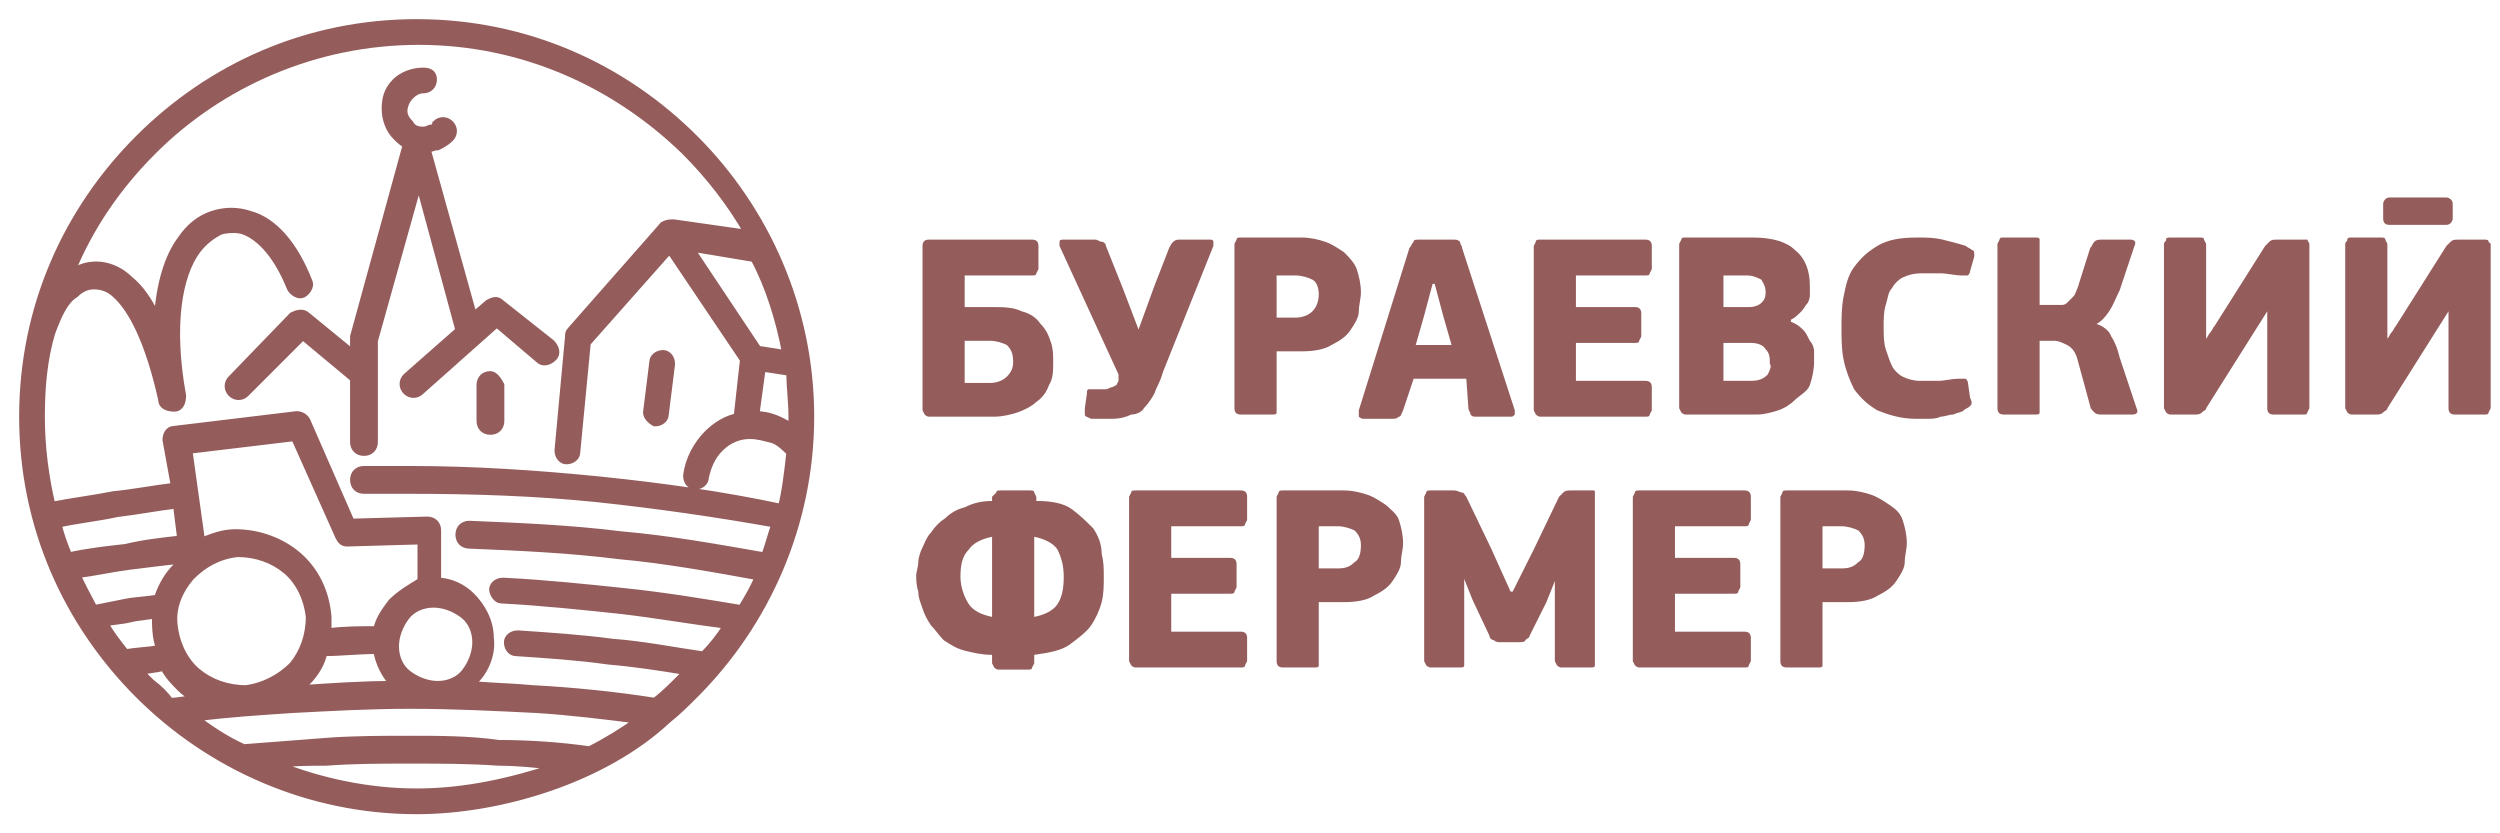 <?xml version="1.0" encoding="UTF-8"?> <svg xmlns="http://www.w3.org/2000/svg" width="111" height="37" viewBox="0 0 111 37" fill="none"> <path d="M22.243 13.447C22.056 13.259 21.869 13.353 21.682 13.447L21.027 14.008L18.968 6.615C19.155 6.615 19.249 6.521 19.436 6.521C19.623 6.428 19.81 6.334 19.997 6.147C20.184 5.96 20.184 5.679 19.997 5.492C19.81 5.305 19.529 5.305 19.342 5.492C19.342 5.586 19.249 5.679 19.155 5.679C19.061 5.679 18.968 5.773 18.781 5.773C18.5 5.773 18.313 5.679 18.219 5.492C18.032 5.305 17.939 5.118 17.939 4.93C17.939 4.743 18.032 4.463 18.219 4.275C18.406 4.088 18.594 3.995 18.781 3.995C19.061 3.995 19.249 3.807 19.249 3.527C19.249 3.246 19.061 3.152 18.781 3.152C18.313 3.152 17.845 3.34 17.564 3.62C17.19 3.995 17.096 4.369 17.096 4.837C17.096 5.305 17.283 5.773 17.564 6.053C17.751 6.241 17.845 6.334 18.032 6.428L15.693 14.944V15.037V15.693L13.634 14.008C13.447 13.821 13.166 13.914 12.979 14.008L10.265 16.816C10.078 17.003 10.078 17.283 10.265 17.471C10.452 17.658 10.733 17.658 10.92 17.471L13.447 14.944L15.693 16.816V19.623C15.693 19.904 15.88 20.091 16.16 20.091C16.441 20.091 16.628 19.904 16.628 19.623C16.628 18.126 16.628 16.628 16.628 15.131L18.594 8.112L20.372 14.663L18.032 16.722C17.845 16.909 17.845 17.19 18.032 17.377C18.219 17.564 18.5 17.564 18.687 17.377L22.056 14.382L23.928 15.973C24.115 16.16 24.396 16.067 24.583 15.88C24.77 15.693 24.677 15.412 24.489 15.225L22.243 13.447Z" fill="#955C5C" stroke="#955C5C" stroke-width="0.3"></path> <path d="M29.075 18.781C29.356 18.781 29.543 18.594 29.543 18.406L29.823 16.16C29.823 15.88 29.636 15.693 29.449 15.693C29.168 15.693 28.981 15.88 28.981 16.067L28.701 18.313C28.701 18.5 28.888 18.687 29.075 18.781Z" fill="#955C5C" stroke="#955C5C" stroke-width="0.3"></path> <path d="M21.775 16.628C21.495 16.628 21.308 16.816 21.308 17.096V18.687C21.308 18.968 21.495 19.155 21.775 19.155C22.056 19.155 22.243 18.968 22.243 18.687V17.096C22.15 16.909 21.963 16.628 21.775 16.628Z" fill="#955C5C" stroke="#955C5C" stroke-width="0.3"></path> <path d="M18.5 1C13.634 1 9.329 2.965 6.147 6.147C2.965 9.329 1 13.634 1 18.5C1 23.366 2.965 27.671 6.147 30.853C9.329 34.035 13.727 36 18.5 36C22.243 36 26.829 34.596 29.636 31.976C30.104 31.602 30.479 31.227 30.853 30.853C34.035 27.671 36 23.273 36 18.5C36 13.727 34.035 9.329 30.853 6.147C27.671 2.965 23.366 1 18.5 1ZM2.591 23.273C3.433 23.086 4.369 22.992 5.211 22.805C6.053 22.711 6.989 22.524 7.832 22.43L8.019 23.928C7.176 24.021 6.334 24.115 5.586 24.302C4.743 24.396 3.901 24.489 3.059 24.677C2.872 24.209 2.684 23.741 2.591 23.273ZM17.377 26.735C17.096 27.11 16.816 27.484 16.722 27.952C15.973 27.952 15.318 27.952 14.569 28.046C14.569 27.858 14.569 27.671 14.569 27.39C14.476 26.267 14.008 25.332 13.259 24.677C12.511 24.021 11.481 23.647 10.452 23.647C9.89 23.647 9.422 23.834 8.955 24.021L8.393 19.997L13.072 19.436L15.037 23.834C15.131 24.021 15.225 24.115 15.412 24.115L18.687 24.021V25.799C18.219 26.08 17.751 26.361 17.377 26.735ZM19.249 26.829C19.717 26.829 20.184 27.016 20.559 27.297C20.933 27.578 21.12 28.046 21.12 28.513C21.12 28.981 20.933 29.449 20.652 29.823C20.372 30.198 19.904 30.385 19.436 30.385C18.968 30.385 18.5 30.198 18.126 29.917C17.751 29.636 17.564 29.168 17.564 28.701C17.564 28.233 17.751 27.765 18.032 27.39C18.313 27.016 18.781 26.829 19.249 26.829ZM17.471 30.385C16.067 30.385 14.757 30.479 13.353 30.572C13.447 30.479 13.54 30.385 13.634 30.291C14.008 29.917 14.289 29.449 14.382 28.981C15.131 28.981 15.88 28.888 16.722 28.888C16.816 29.449 17.096 30.011 17.471 30.385ZM8.487 25.612C9.048 25.051 9.703 24.677 10.546 24.583C11.388 24.583 12.136 24.864 12.698 25.332C13.259 25.799 13.634 26.548 13.727 27.39C13.727 28.233 13.447 28.981 12.979 29.543C12.417 30.104 11.668 30.479 10.92 30.572C10.078 30.572 9.329 30.291 8.767 29.823C8.206 29.356 7.832 28.607 7.738 27.765C7.644 27.016 7.925 26.267 8.487 25.612ZM3.433 25.519C4.182 25.425 5.024 25.238 5.773 25.144C6.521 25.051 7.27 24.957 8.112 24.864C8.019 24.957 7.925 25.051 7.832 25.144C7.457 25.519 7.176 25.987 6.989 26.548C6.521 26.642 6.053 26.642 5.586 26.735C5.118 26.829 4.65 26.922 4.182 27.016C3.901 26.454 3.62 25.987 3.433 25.519ZM5.586 28.981C5.211 28.513 4.93 28.139 4.65 27.671C5.024 27.578 5.398 27.578 5.773 27.484C6.147 27.39 6.521 27.39 6.896 27.297C6.896 27.765 6.896 28.326 7.083 28.794C6.521 28.888 6.053 28.888 5.586 28.981ZM6.709 30.291C6.521 30.104 6.428 30.011 6.241 29.823C6.615 29.73 6.896 29.73 7.27 29.636C7.457 30.011 7.738 30.291 8.019 30.572C8.206 30.759 8.393 30.853 8.58 31.04C8.206 31.04 7.925 31.134 7.551 31.134C7.364 30.853 7.083 30.572 6.709 30.291ZM18.5 35.158C16.348 35.158 14.195 34.69 12.323 33.941C13.072 33.848 13.727 33.848 14.476 33.848C15.693 33.754 16.909 33.754 18.219 33.754C19.529 33.754 20.84 33.754 22.15 33.848C22.992 33.848 23.834 33.941 24.677 34.035C22.711 34.69 20.652 35.158 18.5 35.158ZM26.174 33.286C24.864 33.099 23.46 33.005 22.15 33.005C20.84 32.818 19.436 32.818 18.219 32.818C17.003 32.818 15.693 32.818 14.476 32.912C13.259 33.005 12.043 33.099 10.826 33.193C9.984 32.818 9.329 32.35 8.674 31.882C10.078 31.695 11.575 31.602 12.979 31.508C14.757 31.414 16.441 31.321 18.219 31.321C20.091 31.321 21.963 31.414 23.834 31.508C25.332 31.602 26.829 31.789 28.326 31.976C27.671 32.444 26.922 32.912 26.174 33.286ZM35.158 18.5C35.158 18.687 35.158 18.781 35.158 18.968C35.064 18.874 34.877 18.781 34.69 18.687C34.316 18.5 33.941 18.406 33.567 18.406L33.848 16.348L35.064 16.535C35.064 17.19 35.158 17.845 35.158 18.5ZM34.877 15.693L33.66 15.505L30.666 11.013L33.473 11.481C34.128 12.698 34.596 14.195 34.877 15.693ZM29.917 9.89C29.73 9.89 29.636 9.89 29.449 9.984L25.332 14.663C25.238 14.757 25.238 14.85 25.238 14.944L24.77 19.997C24.77 20.278 24.957 20.465 25.144 20.465C25.425 20.465 25.612 20.278 25.612 20.091L26.08 15.225L29.73 11.107L33.005 15.973L32.725 18.5C32.257 18.594 31.789 18.874 31.414 19.249C30.947 19.717 30.572 20.372 30.479 21.12C30.479 21.401 30.666 21.588 30.853 21.588C31.134 21.588 31.321 21.401 31.321 21.214C31.414 20.746 31.602 20.278 31.976 19.904C32.35 19.529 32.818 19.342 33.286 19.342C33.66 19.342 33.941 19.436 34.316 19.529C34.596 19.623 34.877 19.904 35.064 20.091C34.971 20.933 34.877 21.775 34.69 22.524C32.069 21.963 29.356 21.588 26.642 21.308C23.834 21.027 21.027 20.84 18.219 20.84C17.939 20.84 17.658 20.84 17.19 20.84C16.816 20.84 16.535 20.84 16.16 20.84C15.88 20.84 15.693 21.027 15.693 21.308C15.693 21.588 15.88 21.775 16.16 21.775C16.535 21.775 16.816 21.775 17.19 21.775C17.471 21.775 17.751 21.775 18.219 21.775C21.027 21.775 23.834 21.869 26.548 22.15C29.168 22.43 31.789 22.805 34.409 23.273C34.222 23.741 34.128 24.209 33.941 24.677C31.789 24.302 29.73 23.928 27.578 23.741C25.332 23.46 23.086 23.366 20.84 23.273C20.559 23.273 20.372 23.46 20.372 23.741C20.372 24.021 20.559 24.209 20.84 24.209C23.086 24.302 25.238 24.396 27.484 24.677C29.543 24.864 31.602 25.238 33.66 25.612C33.473 26.08 33.193 26.548 32.912 27.016C31.227 26.735 29.543 26.454 27.765 26.267C25.987 26.08 24.209 25.893 22.337 25.799C22.056 25.799 21.869 25.987 21.869 26.174C21.869 26.361 22.056 26.642 22.243 26.642C24.021 26.735 25.799 26.922 27.578 27.11C29.168 27.297 30.759 27.578 32.257 27.765C31.976 28.233 31.602 28.701 31.227 29.075C29.917 28.888 28.513 28.607 27.203 28.513C25.799 28.326 24.396 28.233 22.992 28.139C22.711 28.139 22.524 28.326 22.524 28.513C22.524 28.794 22.711 28.981 22.898 28.981C24.302 29.075 25.706 29.168 27.016 29.356C28.139 29.449 29.356 29.636 30.479 29.823C30.385 29.917 30.198 30.104 30.104 30.198C29.823 30.479 29.449 30.853 29.075 31.134C27.297 30.853 25.425 30.666 23.647 30.572C22.711 30.479 21.869 30.479 20.933 30.385L21.12 30.198C21.588 29.73 21.869 28.981 21.775 28.326C21.775 27.578 21.401 26.922 20.933 26.454C20.559 26.08 19.997 25.799 19.436 25.799V23.553C19.436 23.273 19.249 23.086 18.968 23.086L15.599 23.179L13.634 18.687C13.54 18.5 13.353 18.406 13.166 18.406L7.738 19.061C7.457 19.061 7.364 19.342 7.364 19.529L7.738 21.588C6.896 21.682 5.96 21.869 5.024 21.963C4.088 22.15 3.246 22.243 2.31 22.43C2.029 21.214 1.842 19.904 1.842 18.5C1.842 17.283 1.936 15.973 2.31 14.757C2.591 14.008 2.872 13.353 3.34 13.072C3.62 12.791 3.901 12.698 4.182 12.698C4.463 12.698 4.837 12.791 5.118 13.072C5.866 13.727 6.615 15.225 7.176 17.751C7.176 18.032 7.457 18.126 7.738 18.126C8.019 18.126 8.112 17.845 8.112 17.564C7.551 14.476 7.925 12.23 8.767 11.107C9.048 10.733 9.422 10.452 9.797 10.265C10.171 10.171 10.546 10.171 10.826 10.265C11.575 10.546 12.323 11.388 12.885 12.791C12.979 12.979 13.259 13.166 13.447 13.072C13.634 12.979 13.821 12.698 13.727 12.511C13.072 10.826 12.136 9.797 11.107 9.516C10.546 9.329 9.984 9.329 9.422 9.516C8.861 9.703 8.393 10.078 8.019 10.639C7.457 11.388 7.083 12.604 6.989 14.102C6.615 13.353 6.241 12.791 5.773 12.417C5.305 11.949 4.743 11.762 4.275 11.762C3.901 11.762 3.527 11.856 3.152 12.136C3.995 10.078 5.211 8.299 6.802 6.709C9.797 3.714 14.008 1.842 18.594 1.842C23.179 1.842 27.297 3.714 30.385 6.709C31.508 7.832 32.444 9.048 33.193 10.358L29.917 9.89Z" fill="#955C5C" stroke="#955C5C" stroke-width="0.3"></path> <path d="M106.094 9.984H108.62C108.808 9.984 108.901 9.797 108.901 9.703V9.048C108.901 8.861 108.714 8.767 108.62 8.767H106.094C105.906 8.767 105.813 8.955 105.813 9.048V9.703C105.813 9.89 105.906 9.984 106.094 9.984Z" fill="#955C5C"></path> <path d="M41.241 18.5H44.142C44.516 18.5 44.89 18.406 45.171 18.313C45.452 18.219 45.826 18.032 46.013 17.845C46.294 17.658 46.481 17.377 46.575 17.096C46.762 16.816 46.762 16.441 46.762 16.067C46.762 15.786 46.762 15.505 46.669 15.225C46.575 14.944 46.481 14.663 46.2 14.382C46.013 14.102 45.733 13.914 45.358 13.821C44.984 13.634 44.516 13.634 44.048 13.634H42.832V12.23H45.826C45.92 12.23 46.013 12.23 46.013 12.136L46.107 11.949V10.92C46.107 10.733 46.013 10.639 45.826 10.639H41.241C41.053 10.639 40.96 10.733 40.96 10.92V18.219L41.053 18.406C41.053 18.406 41.147 18.5 41.241 18.5ZM42.832 15.131H43.955C44.235 15.131 44.516 15.225 44.703 15.318C44.89 15.505 44.984 15.693 44.984 16.067C44.984 16.348 44.89 16.535 44.703 16.722C44.516 16.909 44.235 17.003 43.955 17.003H42.832V15.131Z" fill="#955C5C"></path> <path d="M68.38 18.5H73.059C73.152 18.5 73.246 18.5 73.246 18.406L73.34 18.219V17.19C73.34 17.003 73.246 16.909 73.059 16.909H69.971V15.225H72.591C72.684 15.225 72.778 15.225 72.778 15.131L72.872 14.944V13.914C72.872 13.727 72.778 13.634 72.591 13.634H69.971V12.23H73.059C73.152 12.23 73.246 12.23 73.246 12.136L73.34 11.949V10.92C73.34 10.733 73.246 10.639 73.059 10.639H68.38C68.286 10.639 68.192 10.639 68.192 10.733L68.099 10.92V18.219L68.192 18.406C68.192 18.406 68.286 18.5 68.38 18.5Z" fill="#955C5C"></path> <path d="M77.457 28.046H74.369V26.361H76.989C77.083 26.361 77.177 26.361 77.177 26.267L77.27 26.08V25.051C77.27 24.864 77.177 24.77 76.989 24.77H74.369V23.366H77.457C77.551 23.366 77.644 23.366 77.644 23.273L77.738 23.086V22.056C77.738 21.869 77.644 21.775 77.457 21.775H72.778C72.684 21.775 72.591 21.775 72.591 21.869L72.497 22.056V29.356L72.591 29.543C72.591 29.543 72.684 29.636 72.778 29.636H77.457C77.551 29.636 77.644 29.636 77.644 29.543L77.738 29.356V28.326C77.738 28.139 77.644 28.046 77.457 28.046Z" fill="#955C5C"></path> <path d="M80.358 17.096C80.452 16.816 80.545 16.441 80.545 16.067C80.545 15.973 80.545 15.786 80.545 15.599C80.545 15.412 80.452 15.225 80.358 15.131C80.265 14.944 80.171 14.757 80.078 14.663C79.984 14.569 79.797 14.382 79.516 14.289V14.195C79.703 14.102 79.797 14.008 79.984 13.821C80.078 13.727 80.171 13.54 80.265 13.447C80.358 13.259 80.358 13.166 80.358 13.072C80.358 12.979 80.358 12.791 80.358 12.698C80.358 12.043 80.171 11.481 79.703 11.107C79.329 10.733 78.674 10.546 77.832 10.546H74.837C74.743 10.546 74.65 10.546 74.65 10.639L74.556 10.826V18.126L74.65 18.313C74.65 18.313 74.743 18.406 74.837 18.406H78.019C78.299 18.406 78.674 18.313 78.954 18.219C79.235 18.126 79.516 17.939 79.703 17.751C79.89 17.564 80.265 17.377 80.358 17.096ZM76.521 12.23H77.551C77.832 12.23 78.019 12.323 78.206 12.417C78.299 12.604 78.393 12.698 78.393 12.979C78.393 13.259 78.299 13.353 78.206 13.447C78.112 13.54 77.925 13.634 77.644 13.634H76.521V12.23ZM78.487 16.628C78.299 16.816 78.112 16.909 77.738 16.909H76.521V15.225H77.738C78.019 15.225 78.299 15.318 78.393 15.505C78.58 15.693 78.58 15.88 78.58 16.16C78.674 16.254 78.58 16.441 78.487 16.628Z" fill="#955C5C"></path> <path d="M87.377 17.003C87.377 16.909 87.283 16.816 87.283 16.816C87.19 16.816 87.096 16.816 87.003 16.816C86.628 16.816 86.348 16.909 86.067 16.909C85.786 16.909 85.505 16.909 85.225 16.909C84.944 16.909 84.663 16.816 84.476 16.722C84.289 16.628 84.102 16.441 84.008 16.254C83.914 16.067 83.821 15.786 83.727 15.505C83.634 15.225 83.634 14.85 83.634 14.476C83.634 14.195 83.634 13.821 83.727 13.54C83.821 13.259 83.821 12.979 84.008 12.791C84.102 12.604 84.289 12.417 84.476 12.323C84.663 12.23 84.944 12.136 85.318 12.136C85.599 12.136 85.88 12.136 86.16 12.136C86.441 12.136 86.816 12.23 87.096 12.23C87.283 12.23 87.377 12.23 87.377 12.23C87.377 12.23 87.471 12.136 87.471 12.043L87.658 11.388C87.658 11.201 87.658 11.107 87.564 11.107C87.471 11.013 87.377 11.013 87.283 10.92C87.003 10.826 86.628 10.733 86.254 10.639C85.88 10.546 85.505 10.546 85.131 10.546C84.382 10.546 83.821 10.639 83.353 10.92C82.885 11.201 82.604 11.481 82.323 11.856C82.043 12.23 81.949 12.698 81.856 13.166C81.762 13.634 81.762 14.102 81.762 14.569C81.762 15.037 81.762 15.505 81.856 15.973C81.949 16.441 82.136 16.909 82.323 17.283C82.604 17.658 82.885 17.939 83.353 18.219C83.821 18.406 84.382 18.594 85.037 18.594C85.225 18.594 85.412 18.594 85.599 18.594C85.786 18.594 85.973 18.594 86.16 18.5C86.348 18.5 86.535 18.406 86.722 18.406C86.909 18.313 87.096 18.313 87.19 18.219C87.283 18.126 87.377 18.126 87.471 18.032C87.564 17.939 87.564 17.845 87.471 17.658L87.377 17.003Z" fill="#955C5C"></path> <path d="M83.914 22.43C83.634 22.243 83.353 22.056 83.072 21.963C82.791 21.869 82.417 21.775 82.043 21.775H79.329C79.235 21.775 79.142 21.775 79.142 21.869L79.048 22.056V29.356C79.048 29.543 79.142 29.636 79.329 29.636H80.733C80.826 29.636 80.92 29.636 80.92 29.543V29.356V26.735H82.043C82.604 26.735 83.072 26.642 83.353 26.455C83.727 26.267 84.008 26.08 84.195 25.799C84.382 25.519 84.57 25.238 84.57 24.957C84.57 24.677 84.663 24.396 84.663 24.115C84.663 23.741 84.57 23.366 84.476 23.086C84.382 22.805 84.195 22.618 83.914 22.43ZM82.511 24.957C82.323 25.144 82.136 25.238 81.762 25.238H80.92V23.366H81.762C82.043 23.366 82.323 23.46 82.511 23.553C82.698 23.741 82.791 23.928 82.791 24.209C82.791 24.583 82.698 24.864 82.511 24.957Z" fill="#955C5C"></path> <path d="M110.492 10.733C110.492 10.639 110.398 10.639 110.305 10.639H109.182C108.995 10.639 108.901 10.639 108.808 10.733L108.62 10.92L106.374 14.476C106.281 14.569 106.281 14.663 106.187 14.757C106.094 14.85 106.094 14.944 106 15.037V10.826L105.906 10.639C105.906 10.546 105.813 10.546 105.719 10.546H104.409C104.316 10.546 104.222 10.546 104.222 10.639C104.222 10.733 104.128 10.733 104.128 10.826V18.126L104.222 18.313C104.222 18.313 104.316 18.406 104.409 18.406H105.439C105.626 18.406 105.719 18.406 105.813 18.313C105.906 18.219 106 18.219 106 18.126L108.714 13.821V18.126C108.714 18.313 108.808 18.406 108.995 18.406H110.305C110.398 18.406 110.492 18.406 110.492 18.313L110.586 18.126V10.826L110.492 10.733Z" fill="#955C5C"></path> <path d="M102.257 10.639H101.134C100.947 10.639 100.853 10.639 100.759 10.733L100.572 10.92L98.326 14.476C98.233 14.569 98.233 14.663 98.139 14.757C98.045 14.85 98.045 14.944 97.952 15.037V10.826L97.858 10.639C97.858 10.546 97.765 10.546 97.671 10.546H96.361C96.267 10.546 96.174 10.546 96.174 10.639C96.174 10.733 96.08 10.733 96.08 10.826V18.126L96.174 18.313C96.174 18.313 96.267 18.406 96.361 18.406H97.39C97.578 18.406 97.671 18.406 97.765 18.313C97.858 18.219 97.952 18.219 97.952 18.126L100.666 13.821V18.126C100.666 18.313 100.759 18.406 100.947 18.406H102.257C102.35 18.406 102.444 18.406 102.444 18.313L102.537 18.126V10.826L102.444 10.639C102.444 10.639 102.35 10.639 102.257 10.639Z" fill="#955C5C"></path> <path d="M48.54 23.46C48.259 23.179 47.979 22.898 47.604 22.618C47.23 22.337 46.668 22.243 46.013 22.243V22.056L45.92 21.869C45.92 21.775 45.826 21.775 45.733 21.775H44.422C44.329 21.775 44.235 21.775 44.235 21.869L44.048 22.056V22.243C43.58 22.243 43.206 22.337 42.831 22.524C42.457 22.618 42.176 22.805 41.989 22.992C41.709 23.179 41.521 23.366 41.334 23.647C41.147 23.834 41.053 24.115 40.96 24.302C40.866 24.489 40.773 24.77 40.773 24.957C40.773 25.144 40.679 25.425 40.679 25.519C40.679 25.706 40.679 25.987 40.773 26.267C40.773 26.548 40.866 26.735 40.96 27.016C41.053 27.297 41.147 27.484 41.334 27.765C41.521 27.952 41.709 28.233 41.896 28.42C42.176 28.607 42.457 28.794 42.831 28.888C43.206 28.981 43.58 29.075 44.048 29.075V29.449L44.142 29.636C44.142 29.636 44.235 29.73 44.329 29.73H45.639C45.733 29.73 45.826 29.73 45.826 29.636L45.92 29.449V29.075C46.575 28.981 47.136 28.888 47.511 28.607C47.885 28.326 48.259 28.046 48.447 27.765C48.634 27.484 48.821 27.11 48.914 26.735C49.008 26.361 49.008 25.987 49.008 25.612C49.008 25.238 49.008 24.957 48.914 24.583C48.914 24.115 48.727 23.741 48.54 23.46ZM44.048 27.39C43.58 27.297 43.206 27.11 43.019 26.829C42.831 26.548 42.644 26.08 42.644 25.612C42.644 25.051 42.738 24.677 43.019 24.396C43.206 24.115 43.58 23.928 44.048 23.834V27.39ZM46.949 26.829C46.762 27.11 46.388 27.297 45.92 27.39V23.834C46.388 23.928 46.762 24.115 46.949 24.396C47.136 24.77 47.23 25.144 47.23 25.612C47.23 26.174 47.136 26.548 46.949 26.829Z" fill="#955C5C"></path> <path d="M93.741 14.944C93.647 14.663 93.366 14.476 93.085 14.382C93.273 14.289 93.46 14.102 93.647 13.821C93.834 13.54 93.928 13.259 94.115 12.885L94.77 10.92C94.864 10.733 94.77 10.639 94.583 10.639H93.366C93.179 10.639 93.085 10.639 92.992 10.733C92.898 10.826 92.898 10.92 92.805 11.013L92.243 12.791C92.15 12.979 92.15 13.072 92.056 13.166C91.963 13.259 91.869 13.353 91.775 13.447C91.682 13.54 91.588 13.54 91.495 13.54C91.401 13.54 91.308 13.54 91.214 13.54H90.559V10.826V10.639C90.559 10.546 90.465 10.546 90.372 10.546H88.968C88.874 10.546 88.781 10.546 88.781 10.639L88.687 10.826V18.126C88.687 18.313 88.781 18.406 88.968 18.406H90.372C90.465 18.406 90.559 18.406 90.559 18.313V18.126V15.131H91.214C91.401 15.131 91.588 15.225 91.775 15.318C91.963 15.412 92.15 15.599 92.243 15.973L92.805 18.032C92.805 18.126 92.898 18.219 92.992 18.313C93.085 18.406 93.179 18.406 93.366 18.406H94.676C94.864 18.406 94.957 18.313 94.864 18.126L94.115 15.88C94.021 15.505 93.928 15.225 93.741 14.944Z" fill="#955C5C"></path> <path d="M70.719 21.775H69.783C69.596 21.775 69.503 21.775 69.409 21.869C69.316 21.963 69.316 21.963 69.222 22.056L68.099 24.396L67.163 26.267H67.07L66.227 24.396L65.104 22.056C65.011 21.963 65.011 21.869 64.917 21.869C64.823 21.869 64.73 21.775 64.543 21.775H63.513C63.42 21.775 63.326 21.775 63.326 21.869L63.233 22.056V29.356L63.326 29.543C63.326 29.543 63.42 29.636 63.513 29.636H64.823C64.917 29.636 65.011 29.636 65.011 29.543V29.356V25.706L65.385 26.642L66.134 28.233C66.134 28.326 66.227 28.42 66.321 28.42C66.414 28.513 66.508 28.513 66.602 28.513H67.444C67.537 28.513 67.725 28.513 67.725 28.42C67.818 28.326 67.912 28.326 67.912 28.233L68.66 26.735L69.035 25.799V29.356L69.128 29.543C69.128 29.543 69.222 29.636 69.316 29.636H70.626C70.719 29.636 70.813 29.636 70.813 29.543V29.356V22.056V21.869C70.813 21.775 70.813 21.775 70.719 21.775Z" fill="#955C5C"></path> <path d="M56.682 15.599H57.805C58.366 15.599 58.834 15.505 59.115 15.318C59.489 15.131 59.77 14.944 59.957 14.663C60.144 14.382 60.332 14.102 60.332 13.821C60.332 13.54 60.425 13.259 60.425 12.979C60.425 12.604 60.332 12.23 60.238 11.949C60.144 11.668 59.864 11.388 59.676 11.201C59.396 11.013 59.115 10.826 58.834 10.733C58.553 10.639 58.179 10.546 57.805 10.546H55.091C54.997 10.546 54.904 10.546 54.904 10.639L54.81 10.826V18.126C54.81 18.313 54.904 18.406 55.091 18.406H56.495C56.588 18.406 56.682 18.406 56.682 18.313V18.126V15.599ZM56.682 12.23H57.524C57.805 12.23 58.086 12.323 58.273 12.417C58.46 12.511 58.553 12.791 58.553 13.072C58.553 13.353 58.46 13.634 58.273 13.821C58.086 14.008 57.805 14.102 57.524 14.102H56.682V12.23Z" fill="#955C5C"></path> <path d="M50.786 18.126C50.973 17.939 51.16 17.658 51.254 17.471C51.348 17.19 51.535 16.909 51.628 16.535L53.874 10.92V10.733C53.874 10.639 53.781 10.639 53.687 10.639H52.377C52.283 10.639 52.19 10.639 52.096 10.733C52.003 10.826 52.003 10.826 51.909 11.013L51.254 12.698L50.505 14.757H50.599L49.85 12.791L49.102 10.92C49.102 10.826 49.008 10.733 48.914 10.733C48.821 10.733 48.727 10.639 48.634 10.639H47.23C47.136 10.639 47.043 10.639 47.043 10.733V10.92L49.663 16.628V16.909L49.57 17.096L49.382 17.19C49.289 17.19 49.195 17.283 49.102 17.283C49.008 17.283 48.821 17.283 48.634 17.283C48.447 17.283 48.353 17.283 48.353 17.283C48.259 17.283 48.259 17.377 48.259 17.471L48.166 18.126C48.166 18.313 48.166 18.406 48.166 18.406C48.166 18.5 48.259 18.5 48.447 18.594C48.54 18.594 48.54 18.594 48.634 18.594C48.727 18.594 48.821 18.594 48.914 18.594C49.008 18.594 49.102 18.594 49.195 18.594C49.289 18.594 49.382 18.594 49.382 18.594C49.757 18.594 50.038 18.5 50.225 18.406C50.412 18.406 50.693 18.313 50.786 18.126Z" fill="#955C5C"></path> <path d="M55.091 28.046H52.003V26.361H54.623C54.717 26.361 54.81 26.361 54.81 26.267L54.904 26.08V25.051C54.904 24.864 54.81 24.77 54.623 24.77H52.003V23.366H55.091C55.184 23.366 55.278 23.366 55.278 23.273L55.372 23.086V22.056C55.372 21.869 55.278 21.775 55.091 21.775H50.412C50.318 21.775 50.225 21.775 50.225 21.869L50.131 22.056V29.356L50.225 29.543C50.225 29.543 50.318 29.636 50.412 29.636H55.091C55.184 29.636 55.278 29.636 55.278 29.543L55.372 29.356V28.326C55.372 28.139 55.278 28.046 55.091 28.046Z" fill="#955C5C"></path> <path d="M65.198 18.126C65.198 18.219 65.291 18.313 65.291 18.406C65.385 18.5 65.385 18.5 65.572 18.5H67.07C67.163 18.5 67.163 18.5 67.257 18.406C67.257 18.313 67.257 18.313 67.257 18.219L64.917 11.013C64.917 10.92 64.823 10.826 64.823 10.733C64.73 10.639 64.636 10.639 64.543 10.639H63.045C62.858 10.639 62.765 10.639 62.765 10.733C62.671 10.826 62.671 10.92 62.578 11.013L60.331 18.219C60.331 18.313 60.331 18.406 60.331 18.5C60.331 18.5 60.425 18.594 60.519 18.594H61.829C61.922 18.594 62.016 18.594 62.11 18.5C62.203 18.5 62.203 18.406 62.297 18.219L62.765 16.816H65.104L65.198 18.126ZM62.858 15.318L63.233 14.008L63.607 12.604H63.7L64.075 14.008L64.449 15.318H62.858Z" fill="#955C5C"></path> <path d="M61.548 22.43C61.267 22.243 60.987 22.056 60.706 21.963C60.425 21.869 60.051 21.775 59.676 21.775H56.963C56.869 21.775 56.775 21.775 56.775 21.869L56.682 22.056V29.356C56.682 29.543 56.775 29.636 56.963 29.636H58.366C58.46 29.636 58.553 29.636 58.553 29.543V29.356V26.735H59.676C60.238 26.735 60.706 26.642 60.987 26.455C61.361 26.267 61.642 26.08 61.829 25.799C62.016 25.519 62.203 25.238 62.203 24.957C62.203 24.677 62.297 24.396 62.297 24.115C62.297 23.741 62.203 23.366 62.11 23.086C62.016 22.805 61.735 22.618 61.548 22.43ZM60.144 24.957C59.957 25.144 59.77 25.238 59.396 25.238H58.553V23.366H59.396C59.676 23.366 59.957 23.46 60.144 23.553C60.332 23.741 60.425 23.928 60.425 24.209C60.425 24.583 60.332 24.864 60.144 24.957Z" fill="#955C5C"></path> </svg> 